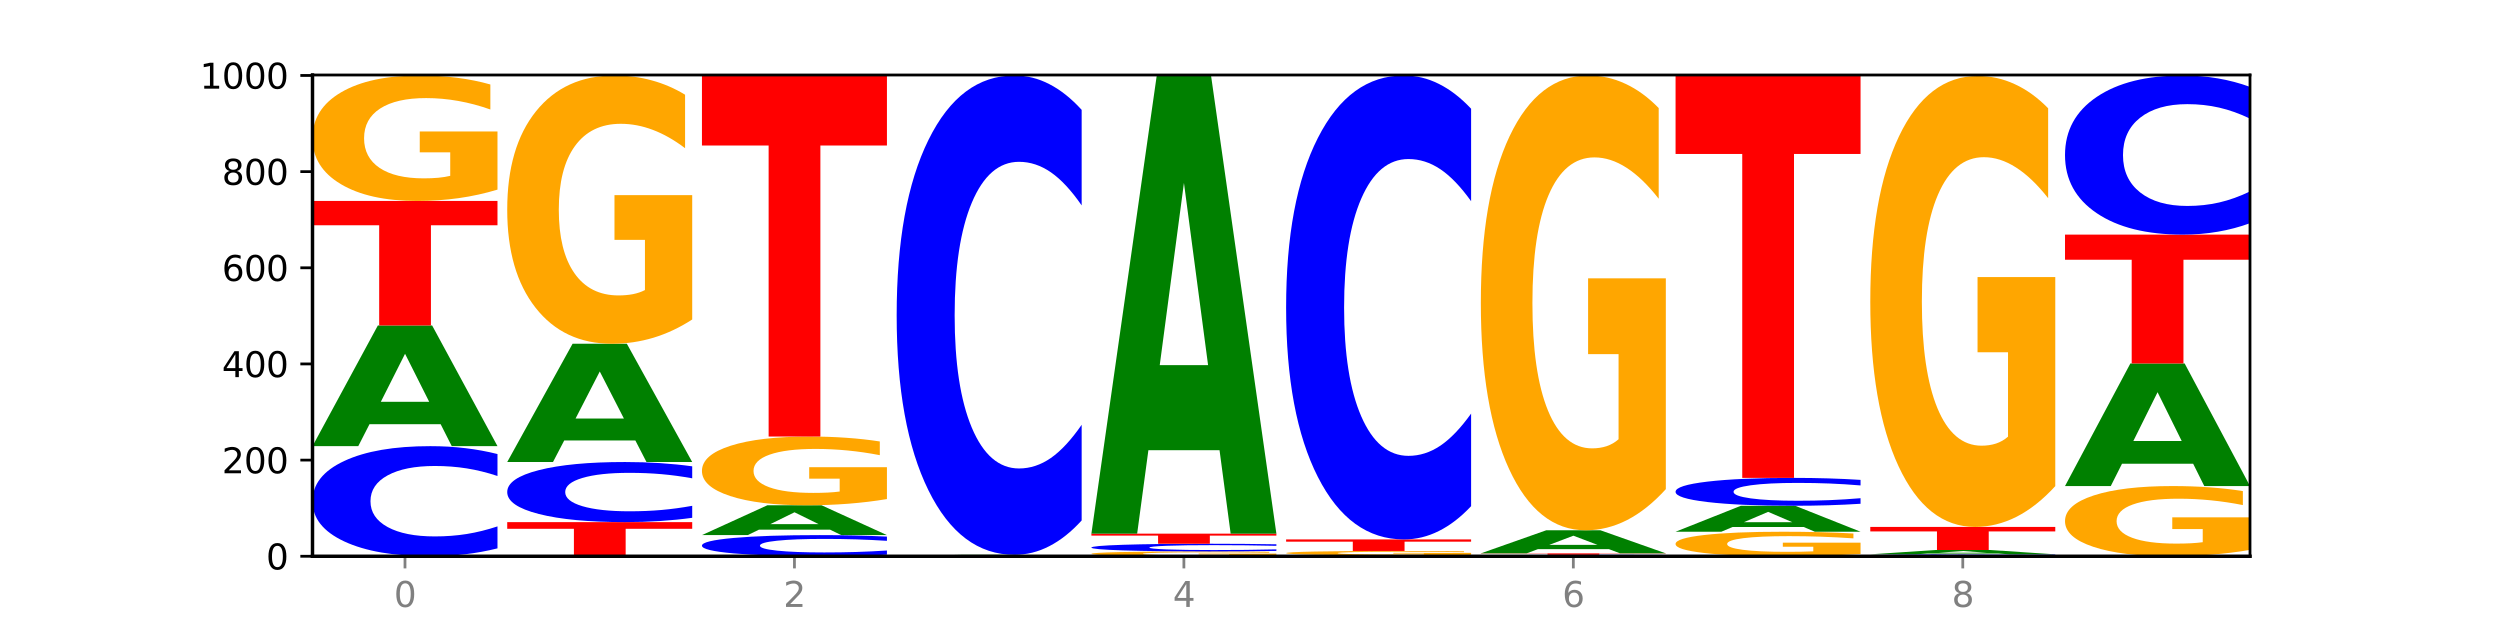 <?xml version="1.0" encoding="utf-8" standalone="no"?>
<!DOCTYPE svg PUBLIC "-//W3C//DTD SVG 1.1//EN"
  "http://www.w3.org/Graphics/SVG/1.1/DTD/svg11.dtd">
<svg xmlns:xlink="http://www.w3.org/1999/xlink" width="720pt" height="180pt" viewBox="0 0 720 180" xmlns="http://www.w3.org/2000/svg" version="1.1">
 <defs>
  <style type="text/css">*{stroke-linejoin: round; stroke-linecap: butt}</style>
 </defs>
 <g id="figure_1">
  <g id="patch_1">
   <path d="M 0 180 
L 720 180 
L 720 0 
L 0 0 
z
" style="fill: #ffffff"/>
  </g>
  <g id="axes_1">
   <g id="patch_2">
    <path d="M 90 160.2 
L 648 160.2 
L 648 21.6 
L 90 21.6 
z
" style="fill: #ffffff"/>
   </g>
   <g id="line2d_1">
    <path d="M 90 160.2 
L 648 160.2 
" clip-path="url(#pa8eff128d5)" style="fill: none; stroke: #000000; stroke-width: 0.5; stroke-linecap: square"/>
   </g>
   <g id="patch_3">
    <path d="M 143.276 157.927 
Q 138.82 159.054 134.001 159.624 
Q 129.182 160.2 123.934 160.2 
Q 108.282 160.2 99.141 155.93 
Q 90 151.659 90 144.356 
Q 90 137.027 99.141 132.763 
Q 108.282 128.492 123.934 128.492 
Q 129.182 128.492 134.001 129.069 
Q 138.82 129.639 143.276 130.765 
L 143.276 137.086 
Q 138.78 135.592 134.417 134.898 
Q 130.055 134.204 125.236 134.204 
Q 116.591 134.204 111.638 136.909 
Q 106.698 139.607 106.698 144.356 
Q 106.698 149.085 111.638 151.79 
Q 116.591 154.489 125.236 154.489 
Q 130.055 154.489 134.417 153.794 
Q 138.78 153.093 143.276 151.6 
L 143.276 157.927 
z
" clip-path="url(#pa8eff128d5)" style="fill: #0000ff"/>
   </g>
   <g id="patch_4">
    <path d="M 126.905 122.161 
L 106.415 122.161 
L 103.18 128.492 
L 90 128.492 
L 108.823 93.738 
L 124.454 93.738 
L 143.276 128.492 
L 130.107 128.492 
L 126.905 122.161 
z
M 109.683 115.711 
L 123.604 115.711 
L 116.655 101.887 
L 109.683 115.711 
z
" clip-path="url(#pa8eff128d5)" style="fill: #008000"/>
   </g>
   <g id="patch_5">
    <path d="M 90 57.877 
L 143.276 57.877 
L 143.276 64.871 
L 124.109 64.871 
L 124.109 93.738 
L 109.204 93.738 
L 109.204 64.871 
L 90 64.871 
L 90 57.877 
z
" clip-path="url(#pa8eff128d5)" style="fill: #ff0000"/>
   </g>
   <g id="patch_6">
    <path d="M 143.276 54.607 
Q 137.903 56.242 132.124 57.063 
Q 126.345 57.877 120.184 57.877 
Q 106.262 57.877 98.131 53.01 
Q 90 48.142 90 39.819 
Q 90 31.398 98.274 26.568 
Q 106.561 21.738 120.972 21.738 
Q 126.525 21.738 131.611 22.395 
Q 136.709 23.045 141.223 24.329 
L 141.223 31.533 
Q 136.566 29.883 131.957 29.069 
Q 127.348 28.248 122.716 28.248 
Q 114.143 28.248 109.498 31.249 
Q 104.853 34.242 104.853 39.819 
Q 104.853 45.343 109.331 48.359 
Q 113.808 51.367 122.047 51.367 
Q 124.292 51.367 126.214 51.196 
Q 128.136 51.017 129.665 50.643 
L 129.665 43.88 
L 120.889 43.88 
L 120.889 37.856 
L 143.276 37.856 
L 143.276 54.607 
z
" clip-path="url(#pa8eff128d5)" style="fill: #ffa600"/>
   </g>
   <g id="patch_7">
    <path d="M 146.08 150.369 
L 199.357 150.369 
L 199.357 152.287 
L 180.19 152.287 
L 180.19 160.2 
L 165.285 160.2 
L 165.285 152.287 
L 146.08 152.287 
L 146.08 150.369 
z
" clip-path="url(#pa8eff128d5)" style="fill: #ff0000"/>
   </g>
   <g id="patch_8">
    <path d="M 199.357 149.129 
Q 194.9 149.744 190.081 150.055 
Q 185.263 150.369 180.014 150.369 
Q 164.363 150.369 155.222 148.038 
Q 146.08 145.707 146.08 141.721 
Q 146.08 137.72 155.222 135.393 
Q 164.363 133.062 180.014 133.062 
Q 185.263 133.062 190.081 133.376 
Q 194.9 133.687 199.357 134.302 
L 199.357 137.752 
Q 194.86 136.937 190.498 136.558 
Q 186.135 136.179 181.316 136.179 
Q 172.672 136.179 167.718 137.656 
Q 162.779 139.129 162.779 141.721 
Q 162.779 144.302 167.718 145.779 
Q 172.672 147.252 181.316 147.252 
Q 186.135 147.252 190.498 146.873 
Q 194.86 146.49 199.357 145.675 
L 199.357 149.129 
z
" clip-path="url(#pa8eff128d5)" style="fill: #0000ff"/>
   </g>
   <g id="patch_9">
    <path d="M 182.985 126.857 
L 162.496 126.857 
L 159.261 133.062 
L 146.08 133.062 
L 164.903 99 
L 180.534 99 
L 199.357 133.062 
L 186.187 133.062 
L 182.985 126.857 
z
M 165.764 120.535 
L 179.684 120.535 
L 172.735 106.986 
L 165.764 120.535 
z
" clip-path="url(#pa8eff128d5)" style="fill: #008000"/>
   </g>
   <g id="patch_10">
    <path d="M 199.357 92.01 
Q 193.984 95.505 188.205 97.26 
Q 182.426 99 176.265 99 
Q 162.343 99 154.212 88.594 
Q 146.08 78.188 146.08 60.393 
Q 146.08 42.39 154.355 32.064 
Q 162.641 21.738 177.053 21.738 
Q 182.605 21.738 187.691 23.143 
Q 192.79 24.531 197.303 27.277 
L 197.303 42.678 
Q 192.646 39.151 188.038 37.411 
Q 183.429 35.655 178.796 35.655 
Q 170.223 35.655 165.578 42.071 
Q 160.934 48.471 160.934 60.393 
Q 160.934 72.203 165.411 78.651 
Q 169.889 85.083 178.127 85.083 
Q 180.372 85.083 182.294 84.716 
Q 184.217 84.333 185.745 83.535 
L 185.745 69.075 
L 176.969 69.075 
L 176.969 56.196 
L 199.357 56.196 
L 199.357 92.01 
z
" clip-path="url(#pa8eff128d5)" style="fill: #ffa600"/>
   </g>
   <g id="patch_11">
    <path d="M 255.437 159.763 
Q 250.981 159.98 246.162 160.089 
Q 241.343 160.2 236.094 160.2 
Q 220.443 160.2 211.302 159.379 
Q 202.161 158.559 202.161 157.156 
Q 202.161 155.747 211.302 154.928 
Q 220.443 154.108 236.094 154.108 
Q 241.343 154.108 246.162 154.218 
Q 250.981 154.328 255.437 154.544 
L 255.437 155.759 
Q 250.94 155.472 246.578 155.338 
Q 242.215 155.205 237.397 155.205 
Q 228.752 155.205 223.799 155.725 
Q 218.859 156.243 218.859 157.156 
Q 218.859 158.064 223.799 158.584 
Q 228.752 159.103 237.397 159.103 
Q 242.215 159.103 246.578 158.969 
Q 250.94 158.835 255.437 158.548 
L 255.437 159.763 
z
" clip-path="url(#pa8eff128d5)" style="fill: #0000ff"/>
   </g>
   <g id="patch_12">
    <path d="M 239.065 152.544 
L 218.576 152.544 
L 215.341 154.108 
L 202.161 154.108 
L 220.983 145.523 
L 236.615 145.523 
L 255.437 154.108 
L 242.268 154.108 
L 239.065 152.544 
z
M 221.844 150.951 
L 235.765 150.951 
L 228.815 147.536 
L 221.844 150.951 
z
" clip-path="url(#pa8eff128d5)" style="fill: #008000"/>
   </g>
   <g id="patch_13">
    <path d="M 255.437 143.732 
Q 250.064 144.627 244.285 145.077 
Q 238.506 145.523 232.345 145.523 
Q 218.423 145.523 210.292 142.856 
Q 202.161 140.19 202.161 135.629 
Q 202.161 131.016 210.435 128.369 
Q 218.722 125.723 233.133 125.723 
Q 238.685 125.723 243.772 126.083 
Q 248.87 126.439 253.384 127.142 
L 253.384 131.089 
Q 248.727 130.185 244.118 129.74 
Q 239.509 129.29 234.876 129.29 
Q 226.304 129.29 221.659 130.934 
Q 217.014 132.574 217.014 135.629 
Q 217.014 138.656 221.492 140.308 
Q 225.969 141.957 234.208 141.957 
Q 236.453 141.957 238.375 141.862 
Q 240.297 141.764 241.826 141.56 
L 241.826 137.854 
L 233.05 137.854 
L 233.05 134.554 
L 255.437 134.554 
L 255.437 143.732 
z
" clip-path="url(#pa8eff128d5)" style="fill: #ffa600"/>
   </g>
   <g id="patch_14">
    <path d="M 202.161 21.6 
L 255.437 21.6 
L 255.437 41.907 
L 236.27 41.907 
L 236.27 125.723 
L 221.365 125.723 
L 221.365 41.907 
L 202.161 41.907 
L 202.161 21.6 
z
" clip-path="url(#pa8eff128d5)" style="fill: #ff0000"/>
   </g>
   <g id="patch_15">
    <path d="M 295.146 160.124 
L 274.657 160.124 
L 271.421 160.2 
L 258.241 160.2 
L 277.064 159.785 
L 292.695 159.785 
L 311.518 160.2 
L 298.348 160.2 
L 295.146 160.124 
z
M 277.924 160.047 
L 291.845 160.047 
L 284.896 159.882 
L 277.924 160.047 
z
" clip-path="url(#pa8eff128d5)" style="fill: #008000"/>
   </g>
   <g id="patch_16">
    <path d="M 311.518 149.89 
Q 307.061 154.794 302.242 157.275 
Q 297.423 159.785 292.175 159.785 
Q 276.524 159.785 267.382 141.192 
Q 258.241 122.6 258.241 90.804 
Q 258.241 58.895 267.382 40.331 
Q 276.524 21.738 292.175 21.738 
Q 297.423 21.738 302.242 24.248 
Q 307.061 26.729 311.518 31.634 
L 311.518 59.152 
Q 307.021 52.65 302.658 49.627 
Q 298.296 46.604 293.477 46.604 
Q 284.832 46.604 279.879 58.382 
Q 274.94 70.13 274.94 90.804 
Q 274.94 111.393 279.879 123.17 
Q 284.832 134.919 293.477 134.919 
Q 298.296 134.919 302.658 131.896 
Q 307.021 128.845 311.518 122.343 
L 311.518 149.89 
z
" clip-path="url(#pa8eff128d5)" style="fill: #0000ff"/>
   </g>
   <g id="patch_17">
    <path d="M 367.598 160.075 
Q 362.225 160.137 356.446 160.169 
Q 350.667 160.2 344.506 160.2 
Q 330.584 160.2 322.453 160.014 
Q 314.322 159.827 314.322 159.508 
Q 314.322 159.185 322.596 159 
Q 330.882 158.815 345.294 158.815 
Q 350.846 158.815 355.933 158.841 
Q 361.031 158.865 365.544 158.915 
L 365.544 159.191 
Q 360.888 159.127 356.279 159.096 
Q 351.67 159.065 347.037 159.065 
Q 338.464 159.065 333.82 159.18 
Q 329.175 159.294 329.175 159.508 
Q 329.175 159.72 333.653 159.835 
Q 338.13 159.951 346.369 159.951 
Q 348.613 159.951 350.536 159.944 
Q 352.458 159.937 353.986 159.923 
L 353.986 159.664 
L 345.21 159.664 
L 345.21 159.433 
L 367.598 159.433 
L 367.598 160.075 
z
" clip-path="url(#pa8eff128d5)" style="fill: #ffa600"/>
   </g>
   <g id="patch_18">
    <path d="M 367.598 158.657 
Q 363.142 158.735 358.323 158.775 
Q 353.504 158.815 348.255 158.815 
Q 332.604 158.815 323.463 158.517 
Q 314.322 158.219 314.322 157.708 
Q 314.322 157.196 323.463 156.898 
Q 332.604 156.6 348.255 156.6 
Q 353.504 156.6 358.323 156.64 
Q 363.142 156.68 367.598 156.759 
L 367.598 157.2 
Q 363.101 157.096 358.739 157.048 
Q 354.376 156.999 349.557 156.999 
Q 340.913 156.999 335.96 157.188 
Q 331.02 157.377 331.02 157.708 
Q 331.02 158.039 335.96 158.228 
Q 340.913 158.416 349.557 158.416 
Q 354.376 158.416 358.739 158.368 
Q 363.101 158.319 367.598 158.215 
L 367.598 158.657 
z
" clip-path="url(#pa8eff128d5)" style="fill: #0000ff"/>
   </g>
   <g id="patch_19">
    <path d="M 314.322 153.692 
L 367.598 153.692 
L 367.598 154.259 
L 348.431 154.259 
L 348.431 156.6 
L 333.526 156.6 
L 333.526 154.259 
L 314.322 154.259 
L 314.322 153.692 
z
" clip-path="url(#pa8eff128d5)" style="fill: #ff0000"/>
   </g>
   <g id="patch_20">
    <path d="M 351.226 129.654 
L 330.737 129.654 
L 327.502 153.692 
L 314.322 153.692 
L 333.144 21.738 
L 348.775 21.738 
L 367.598 153.692 
L 354.429 153.692 
L 351.226 129.654 
z
M 334.005 105.164 
L 347.926 105.164 
L 340.976 52.677 
L 334.005 105.164 
z
" clip-path="url(#pa8eff128d5)" style="fill: #008000"/>
   </g>
   <g id="patch_21">
    <path d="M 407.307 160.15 
L 386.817 160.15 
L 383.582 160.2 
L 370.402 160.2 
L 389.225 159.923 
L 404.856 159.923 
L 423.678 160.2 
L 410.509 160.2 
L 407.307 160.15 
z
M 390.085 160.098 
L 404.006 160.098 
L 397.057 159.988 
L 390.085 160.098 
z
" clip-path="url(#pa8eff128d5)" style="fill: #008000"/>
   </g>
   <g id="patch_22">
    <path d="M 423.678 159.81 
Q 418.305 159.867 412.526 159.895 
Q 406.747 159.923 400.586 159.923 
Q 386.664 159.923 378.533 159.755 
Q 370.402 159.587 370.402 159.3 
Q 370.402 159.01 378.676 158.843 
Q 386.963 158.677 401.374 158.677 
Q 406.927 158.677 412.013 158.7 
Q 417.111 158.722 421.625 158.766 
L 421.625 159.015 
Q 416.968 158.958 412.359 158.93 
Q 407.75 158.901 403.118 158.901 
Q 394.545 158.901 389.9 159.005 
Q 385.255 159.108 385.255 159.3 
Q 385.255 159.491 389.733 159.595 
Q 394.21 159.699 402.449 159.699 
Q 404.694 159.699 406.616 159.693 
Q 408.538 159.687 410.067 159.674 
L 410.067 159.44 
L 401.291 159.44 
L 401.291 159.233 
L 423.678 159.233 
L 423.678 159.81 
z
" clip-path="url(#pa8eff128d5)" style="fill: #ffa600"/>
   </g>
   <g id="patch_23">
    <path d="M 370.402 155.354 
L 423.678 155.354 
L 423.678 156.002 
L 404.511 156.002 
L 404.511 158.677 
L 389.606 158.677 
L 389.606 156.002 
L 370.402 156.002 
L 370.402 155.354 
z
" clip-path="url(#pa8eff128d5)" style="fill: #ff0000"/>
   </g>
   <g id="patch_24">
    <path d="M 423.678 145.776 
Q 419.222 150.524 414.403 152.925 
Q 409.584 155.354 404.336 155.354 
Q 388.684 155.354 379.543 137.358 
Q 370.402 119.362 370.402 88.588 
Q 370.402 57.702 379.543 39.734 
Q 388.684 21.738 404.336 21.738 
Q 409.584 21.738 414.403 24.167 
Q 419.222 26.569 423.678 31.316 
L 423.678 57.951 
Q 419.182 51.658 414.819 48.732 
Q 410.457 45.806 405.638 45.806 
Q 396.993 45.806 392.04 57.205 
Q 387.1 68.577 387.1 88.588 
Q 387.1 108.515 392.04 119.914 
Q 396.993 131.286 405.638 131.286 
Q 410.457 131.286 414.819 128.36 
Q 419.182 125.407 423.678 119.114 
L 423.678 145.776 
z
" clip-path="url(#pa8eff128d5)" style="fill: #0000ff"/>
   </g>
   <g id="patch_25">
    <path d="M 479.759 160.17 
Q 475.302 160.185 470.483 160.192 
Q 465.665 160.2 460.416 160.2 
Q 444.765 160.2 435.624 160.144 
Q 426.482 160.088 426.482 159.992 
Q 426.482 159.896 435.624 159.841 
Q 444.765 159.785 460.416 159.785 
Q 465.665 159.785 470.483 159.792 
Q 475.302 159.8 479.759 159.814 
L 479.759 159.897 
Q 475.262 159.878 470.9 159.869 
Q 466.537 159.859 461.718 159.859 
Q 453.074 159.859 448.12 159.895 
Q 443.181 159.93 443.181 159.992 
Q 443.181 160.054 448.12 160.09 
Q 453.074 160.125 461.718 160.125 
Q 466.537 160.125 470.9 160.116 
Q 475.262 160.107 479.759 160.087 
L 479.759 160.17 
z
" clip-path="url(#pa8eff128d5)" style="fill: #0000ff"/>
   </g>
   <g id="patch_26">
    <path d="M 426.482 159.369 
L 479.759 159.369 
L 479.759 159.45 
L 460.592 159.45 
L 460.592 159.785 
L 445.687 159.785 
L 445.687 159.45 
L 426.482 159.45 
L 426.482 159.369 
z
" clip-path="url(#pa8eff128d5)" style="fill: #ff0000"/>
   </g>
   <g id="patch_27">
    <path d="M 463.387 158.159 
L 442.898 158.159 
L 439.663 159.369 
L 426.482 159.369 
L 445.305 152.723 
L 460.936 152.723 
L 479.759 159.369 
L 466.589 159.369 
L 463.387 158.159 
z
M 446.166 156.925 
L 460.087 156.925 
L 453.137 154.281 
L 446.166 156.925 
z
" clip-path="url(#pa8eff128d5)" style="fill: #008000"/>
   </g>
   <g id="patch_28">
    <path d="M 479.759 140.872 
Q 474.386 146.798 468.607 149.774 
Q 462.828 152.723 456.667 152.723 
Q 442.745 152.723 434.614 135.082 
Q 426.482 117.44 426.482 87.271 
Q 426.482 56.751 434.757 39.245 
Q 443.043 21.738 457.455 21.738 
Q 463.007 21.738 468.093 24.12 
Q 473.192 26.473 477.705 31.127 
L 477.705 57.238 
Q 473.049 51.258 468.44 48.309 
Q 463.831 45.332 459.198 45.332 
Q 450.625 45.332 445.98 56.21 
Q 441.336 67.06 441.336 87.271 
Q 441.336 107.294 445.813 118.225 
Q 450.291 129.129 458.529 129.129 
Q 460.774 129.129 462.697 128.507 
Q 464.619 127.857 466.147 126.505 
L 466.147 101.991 
L 457.371 101.991 
L 457.371 80.155 
L 479.759 80.155 
L 479.759 140.872 
z
" clip-path="url(#pa8eff128d5)" style="fill: #ffa600"/>
   </g>
   <g id="patch_29">
    <path d="M 535.839 159.561 
Q 530.466 159.881 524.687 160.041 
Q 518.908 160.2 512.747 160.2 
Q 498.825 160.2 490.694 159.249 
Q 482.563 158.298 482.563 156.671 
Q 482.563 155.026 490.837 154.082 
Q 499.124 153.138 513.535 153.138 
Q 519.087 153.138 524.174 153.267 
Q 529.272 153.394 533.786 153.645 
L 533.786 155.052 
Q 529.129 154.73 524.52 154.571 
Q 519.911 154.41 515.278 154.41 
Q 506.706 154.41 502.061 154.997 
Q 497.416 155.582 497.416 156.671 
Q 497.416 157.751 501.894 158.34 
Q 506.371 158.928 514.61 158.928 
Q 516.855 158.928 518.777 158.894 
Q 520.699 158.859 522.228 158.787 
L 522.228 157.465 
L 513.452 157.465 
L 513.452 156.288 
L 535.839 156.288 
L 535.839 159.561 
z
" clip-path="url(#pa8eff128d5)" style="fill: #ffa600"/>
   </g>
   <g id="patch_30">
    <path d="M 519.467 151.776 
L 498.978 151.776 
L 495.743 153.138 
L 482.563 153.138 
L 501.385 145.662 
L 517.017 145.662 
L 535.839 153.138 
L 522.67 153.138 
L 519.467 151.776 
z
M 502.246 150.389 
L 516.167 150.389 
L 509.217 147.415 
L 502.246 150.389 
z
" clip-path="url(#pa8eff128d5)" style="fill: #008000"/>
   </g>
   <g id="patch_31">
    <path d="M 535.839 145.086 
Q 531.383 145.371 526.564 145.516 
Q 521.745 145.662 516.496 145.662 
Q 500.845 145.662 491.704 144.58 
Q 482.563 143.498 482.563 141.649 
Q 482.563 139.792 491.704 138.712 
Q 500.845 137.631 516.496 137.631 
Q 521.745 137.631 526.564 137.777 
Q 531.383 137.921 535.839 138.206 
L 535.839 139.807 
Q 531.342 139.429 526.98 139.253 
Q 522.617 139.077 517.799 139.077 
Q 509.154 139.077 504.201 139.762 
Q 499.261 140.446 499.261 141.649 
Q 499.261 142.846 504.201 143.532 
Q 509.154 144.215 517.799 144.215 
Q 522.617 144.215 526.98 144.039 
Q 531.342 143.862 535.839 143.483 
L 535.839 145.086 
z
" clip-path="url(#pa8eff128d5)" style="fill: #0000ff"/>
   </g>
   <g id="patch_32">
    <path d="M 482.563 21.738 
L 535.839 21.738 
L 535.839 44.341 
L 516.672 44.341 
L 516.672 137.631 
L 501.767 137.631 
L 501.767 44.341 
L 482.563 44.341 
L 482.563 21.738 
z
" clip-path="url(#pa8eff128d5)" style="fill: #ff0000"/>
   </g>
   <g id="patch_33">
    <path d="M 591.92 160.16 
Q 587.463 160.18 582.644 160.19 
Q 577.825 160.2 572.577 160.2 
Q 556.926 160.2 547.784 160.125 
Q 538.643 160.051 538.643 159.923 
Q 538.643 159.795 547.784 159.721 
Q 556.926 159.646 572.577 159.646 
Q 577.825 159.646 582.644 159.656 
Q 587.463 159.666 591.92 159.686 
L 591.92 159.796 
Q 587.423 159.77 583.06 159.758 
Q 578.698 159.746 573.879 159.746 
Q 565.234 159.746 560.281 159.793 
Q 555.342 159.84 555.342 159.923 
Q 555.342 160.006 560.281 160.053 
Q 565.234 160.1 573.879 160.1 
Q 578.698 160.1 583.06 160.088 
Q 587.423 160.076 591.92 160.05 
L 591.92 160.16 
z
" clip-path="url(#pa8eff128d5)" style="fill: #0000ff"/>
   </g>
   <g id="patch_34">
    <path d="M 575.548 159.419 
L 555.059 159.419 
L 551.823 159.646 
L 538.643 159.646 
L 557.466 158.4 
L 573.097 158.4 
L 591.92 159.646 
L 578.75 159.646 
L 575.548 159.419 
z
M 558.326 159.188 
L 572.247 159.188 
L 565.298 158.692 
L 558.326 159.188 
z
" clip-path="url(#pa8eff128d5)" style="fill: #008000"/>
   </g>
   <g id="patch_35">
    <path d="M 538.643 151.754 
L 591.92 151.754 
L 591.92 153.05 
L 572.752 153.05 
L 572.752 158.4 
L 557.847 158.4 
L 557.847 153.05 
L 538.643 153.05 
L 538.643 151.754 
z
" clip-path="url(#pa8eff128d5)" style="fill: #ff0000"/>
   </g>
   <g id="patch_36">
    <path d="M 591.92 140.003 
Q 586.547 145.878 580.768 148.83 
Q 574.989 151.754 568.828 151.754 
Q 554.906 151.754 546.774 134.262 
Q 538.643 116.769 538.643 86.856 
Q 538.643 56.593 546.918 39.235 
Q 555.204 21.877 569.616 21.877 
Q 575.168 21.877 580.254 24.238 
Q 585.353 26.572 589.866 31.186 
L 589.866 57.076 
Q 585.209 51.147 580.6 48.223 
Q 575.992 45.271 571.359 45.271 
Q 562.786 45.271 558.141 56.056 
Q 553.497 66.815 553.497 86.856 
Q 553.497 106.709 557.974 117.547 
Q 562.452 128.359 570.69 128.359 
Q 572.935 128.359 574.857 127.742 
Q 576.78 127.098 578.308 125.757 
L 578.308 101.45 
L 569.532 101.45 
L 569.532 79.8 
L 591.92 79.8 
L 591.92 140.003 
z
" clip-path="url(#pa8eff128d5)" style="fill: #ffa600"/>
   </g>
   <g id="patch_37">
    <path d="M 648 158.371 
Q 642.627 159.285 636.848 159.745 
Q 631.069 160.2 624.908 160.2 
Q 610.986 160.2 602.855 157.477 
Q 594.724 154.755 594.724 150.099 
Q 594.724 145.388 602.998 142.686 
Q 611.284 139.985 625.696 139.985 
Q 631.248 139.985 636.335 140.352 
Q 641.433 140.715 645.946 141.434 
L 645.946 145.463 
Q 641.29 144.54 636.681 144.085 
Q 632.072 143.626 627.439 143.626 
Q 618.866 143.626 614.222 145.305 
Q 609.577 146.979 609.577 150.099 
Q 609.577 153.189 614.055 154.876 
Q 618.532 156.559 626.771 156.559 
Q 629.015 156.559 630.938 156.463 
Q 632.86 156.362 634.388 156.154 
L 634.388 152.37 
L 625.612 152.37 
L 625.612 149 
L 648 149 
L 648 158.371 
z
" clip-path="url(#pa8eff128d5)" style="fill: #ffa600"/>
   </g>
   <g id="patch_38">
    <path d="M 631.628 133.553 
L 611.139 133.553 
L 607.904 139.985 
L 594.724 139.985 
L 613.546 104.677 
L 629.177 104.677 
L 648 139.985 
L 634.831 139.985 
L 631.628 133.553 
z
M 614.407 127 
L 628.328 127 
L 621.378 112.955 
L 614.407 127 
z
" clip-path="url(#pa8eff128d5)" style="fill: #008000"/>
   </g>
   <g id="patch_39">
    <path d="M 594.724 67.569 
L 648 67.569 
L 648 74.806 
L 628.833 74.806 
L 628.833 104.677 
L 613.928 104.677 
L 613.928 74.806 
L 594.724 74.806 
L 594.724 67.569 
z
" clip-path="url(#pa8eff128d5)" style="fill: #ff0000"/>
   </g>
   <g id="patch_40">
    <path d="M 648 64.284 
Q 643.544 65.912 638.725 66.736 
Q 633.906 67.569 628.657 67.569 
Q 613.006 67.569 603.865 61.397 
Q 594.724 55.224 594.724 44.668 
Q 594.724 34.074 603.865 27.911 
Q 613.006 21.738 628.657 21.738 
Q 633.906 21.738 638.725 22.572 
Q 643.544 23.395 648 25.024 
L 648 34.159 
Q 643.503 32.001 639.141 30.997 
Q 634.778 29.994 629.959 29.994 
Q 621.315 29.994 616.362 33.904 
Q 611.422 37.804 611.422 44.668 
Q 611.422 51.503 616.362 55.413 
Q 621.315 59.314 629.959 59.314 
Q 634.778 59.314 639.141 58.31 
Q 643.503 57.297 648 55.139 
L 648 64.284 
z
" clip-path="url(#pa8eff128d5)" style="fill: #0000ff"/>
   </g>
   <g id="matplotlib.axis_1">
    <g id="xtick_1">
     <g id="line2d_2">
      <defs>
       <path id="m5e3b1fcf00" d="M 0 0 
L 0 3.5 
" style="stroke: #808080; stroke-width: 0.8"/>
      </defs>
      <g>
       <use xlink:href="#m5e3b1fcf00" x="116.638" y="160.2" style="fill: #808080; stroke: #808080; stroke-width: 0.8"/>
      </g>
     </g>
     <g id="text_1">
      <!-- 0 -->
      <g style="fill: #808080" transform="translate(113.457 174.798) scale(0.1 -0.1)">
       <defs>
        <path id="DejaVuSans-30" d="M 2034 4250 
Q 1547 4250 1301 3770 
Q 1056 3291 1056 2328 
Q 1056 1369 1301 889 
Q 1547 409 2034 409 
Q 2525 409 2770 889 
Q 3016 1369 3016 2328 
Q 3016 3291 2770 3770 
Q 2525 4250 2034 4250 
z
M 2034 4750 
Q 2819 4750 3233 4129 
Q 3647 3509 3647 2328 
Q 3647 1150 3233 529 
Q 2819 -91 2034 -91 
Q 1250 -91 836 529 
Q 422 1150 422 2328 
Q 422 3509 836 4129 
Q 1250 4750 2034 4750 
z
" transform="scale(0.016)"/>
       </defs>
       <use xlink:href="#DejaVuSans-30"/>
      </g>
     </g>
    </g>
    <g id="xtick_2">
     <g id="line2d_3">
      <g>
       <use xlink:href="#m5e3b1fcf00" x="228.799" y="160.2" style="fill: #808080; stroke: #808080; stroke-width: 0.8"/>
      </g>
     </g>
     <g id="text_2">
      <!-- 2 -->
      <g style="fill: #808080" transform="translate(225.618 174.798) scale(0.1 -0.1)">
       <defs>
        <path id="DejaVuSans-32" d="M 1228 531 
L 3431 531 
L 3431 0 
L 469 0 
L 469 531 
Q 828 903 1448 1529 
Q 2069 2156 2228 2338 
Q 2531 2678 2651 2914 
Q 2772 3150 2772 3378 
Q 2772 3750 2511 3984 
Q 2250 4219 1831 4219 
Q 1534 4219 1204 4116 
Q 875 4013 500 3803 
L 500 4441 
Q 881 4594 1212 4672 
Q 1544 4750 1819 4750 
Q 2544 4750 2975 4387 
Q 3406 4025 3406 3419 
Q 3406 3131 3298 2873 
Q 3191 2616 2906 2266 
Q 2828 2175 2409 1742 
Q 1991 1309 1228 531 
z
" transform="scale(0.016)"/>
       </defs>
       <use xlink:href="#DejaVuSans-32"/>
      </g>
     </g>
    </g>
    <g id="xtick_3">
     <g id="line2d_4">
      <g>
       <use xlink:href="#m5e3b1fcf00" x="340.96" y="160.2" style="fill: #808080; stroke: #808080; stroke-width: 0.8"/>
      </g>
     </g>
     <g id="text_3">
      <!-- 4 -->
      <g style="fill: #808080" transform="translate(337.779 174.798) scale(0.1 -0.1)">
       <defs>
        <path id="DejaVuSans-34" d="M 2419 4116 
L 825 1625 
L 2419 1625 
L 2419 4116 
z
M 2253 4666 
L 3047 4666 
L 3047 1625 
L 3713 1625 
L 3713 1100 
L 3047 1100 
L 3047 0 
L 2419 0 
L 2419 1100 
L 313 1100 
L 313 1709 
L 2253 4666 
z
" transform="scale(0.016)"/>
       </defs>
       <use xlink:href="#DejaVuSans-34"/>
      </g>
     </g>
    </g>
    <g id="xtick_4">
     <g id="line2d_5">
      <g>
       <use xlink:href="#m5e3b1fcf00" x="453.121" y="160.2" style="fill: #808080; stroke: #808080; stroke-width: 0.8"/>
      </g>
     </g>
     <g id="text_4">
      <!-- 6 -->
      <g style="fill: #808080" transform="translate(449.939 174.798) scale(0.1 -0.1)">
       <defs>
        <path id="DejaVuSans-36" d="M 2113 2584 
Q 1688 2584 1439 2293 
Q 1191 2003 1191 1497 
Q 1191 994 1439 701 
Q 1688 409 2113 409 
Q 2538 409 2786 701 
Q 3034 994 3034 1497 
Q 3034 2003 2786 2293 
Q 2538 2584 2113 2584 
z
M 3366 4563 
L 3366 3988 
Q 3128 4100 2886 4159 
Q 2644 4219 2406 4219 
Q 1781 4219 1451 3797 
Q 1122 3375 1075 2522 
Q 1259 2794 1537 2939 
Q 1816 3084 2150 3084 
Q 2853 3084 3261 2657 
Q 3669 2231 3669 1497 
Q 3669 778 3244 343 
Q 2819 -91 2113 -91 
Q 1303 -91 875 529 
Q 447 1150 447 2328 
Q 447 3434 972 4092 
Q 1497 4750 2381 4750 
Q 2619 4750 2861 4703 
Q 3103 4656 3366 4563 
z
" transform="scale(0.016)"/>
       </defs>
       <use xlink:href="#DejaVuSans-36"/>
      </g>
     </g>
    </g>
    <g id="xtick_5">
     <g id="line2d_6">
      <g>
       <use xlink:href="#m5e3b1fcf00" x="565.281" y="160.2" style="fill: #808080; stroke: #808080; stroke-width: 0.8"/>
      </g>
     </g>
     <g id="text_5">
      <!-- 8 -->
      <g style="fill: #808080" transform="translate(562.1 174.798) scale(0.1 -0.1)">
       <defs>
        <path id="DejaVuSans-38" d="M 2034 2216 
Q 1584 2216 1326 1975 
Q 1069 1734 1069 1313 
Q 1069 891 1326 650 
Q 1584 409 2034 409 
Q 2484 409 2743 651 
Q 3003 894 3003 1313 
Q 3003 1734 2745 1975 
Q 2488 2216 2034 2216 
z
M 1403 2484 
Q 997 2584 770 2862 
Q 544 3141 544 3541 
Q 544 4100 942 4425 
Q 1341 4750 2034 4750 
Q 2731 4750 3128 4425 
Q 3525 4100 3525 3541 
Q 3525 3141 3298 2862 
Q 3072 2584 2669 2484 
Q 3125 2378 3379 2068 
Q 3634 1759 3634 1313 
Q 3634 634 3220 271 
Q 2806 -91 2034 -91 
Q 1263 -91 848 271 
Q 434 634 434 1313 
Q 434 1759 690 2068 
Q 947 2378 1403 2484 
z
M 1172 3481 
Q 1172 3119 1398 2916 
Q 1625 2713 2034 2713 
Q 2441 2713 2670 2916 
Q 2900 3119 2900 3481 
Q 2900 3844 2670 4047 
Q 2441 4250 2034 4250 
Q 1625 4250 1398 4047 
Q 1172 3844 1172 3481 
z
" transform="scale(0.016)"/>
       </defs>
       <use xlink:href="#DejaVuSans-38"/>
      </g>
     </g>
    </g>
   </g>
   <g id="matplotlib.axis_2">
    <g id="ytick_1">
     <g id="line2d_7">
      <defs>
       <path id="m413b5a8913" d="M 0 0 
L -3.5 0 
" style="stroke: #000000; stroke-width: 0.8"/>
      </defs>
      <g>
       <use xlink:href="#m413b5a8913" x="90" y="160.2" style="stroke: #000000; stroke-width: 0.8"/>
      </g>
     </g>
     <g id="text_6">
      <!-- 0 -->
      <g transform="translate(76.638 163.999) scale(0.1 -0.1)">
       <use xlink:href="#DejaVuSans-30"/>
      </g>
     </g>
    </g>
    <g id="ytick_2">
     <g id="line2d_8">
      <g>
       <use xlink:href="#m413b5a8913" x="90" y="132.508" style="stroke: #000000; stroke-width: 0.8"/>
      </g>
     </g>
     <g id="text_7">
      <!-- 200 -->
      <g transform="translate(63.913 136.307) scale(0.1 -0.1)">
       <use xlink:href="#DejaVuSans-32"/>
       <use xlink:href="#DejaVuSans-30" x="63.623"/>
       <use xlink:href="#DejaVuSans-30" x="127.246"/>
      </g>
     </g>
    </g>
    <g id="ytick_3">
     <g id="line2d_9">
      <g>
       <use xlink:href="#m413b5a8913" x="90" y="104.815" style="stroke: #000000; stroke-width: 0.8"/>
      </g>
     </g>
     <g id="text_8">
      <!-- 400 -->
      <g transform="translate(63.913 108.615) scale(0.1 -0.1)">
       <use xlink:href="#DejaVuSans-34"/>
       <use xlink:href="#DejaVuSans-30" x="63.623"/>
       <use xlink:href="#DejaVuSans-30" x="127.246"/>
      </g>
     </g>
    </g>
    <g id="ytick_4">
     <g id="line2d_10">
      <g>
       <use xlink:href="#m413b5a8913" x="90" y="77.123" style="stroke: #000000; stroke-width: 0.8"/>
      </g>
     </g>
     <g id="text_9">
      <!-- 600 -->
      <g transform="translate(63.913 80.922) scale(0.1 -0.1)">
       <use xlink:href="#DejaVuSans-36"/>
       <use xlink:href="#DejaVuSans-30" x="63.623"/>
       <use xlink:href="#DejaVuSans-30" x="127.246"/>
      </g>
     </g>
    </g>
    <g id="ytick_5">
     <g id="line2d_11">
      <g>
       <use xlink:href="#m413b5a8913" x="90" y="49.431" style="stroke: #000000; stroke-width: 0.8"/>
      </g>
     </g>
     <g id="text_10">
      <!-- 800 -->
      <g transform="translate(63.913 53.23) scale(0.1 -0.1)">
       <use xlink:href="#DejaVuSans-38"/>
       <use xlink:href="#DejaVuSans-30" x="63.623"/>
       <use xlink:href="#DejaVuSans-30" x="127.246"/>
      </g>
     </g>
    </g>
    <g id="ytick_6">
     <g id="line2d_12">
      <g>
       <use xlink:href="#m413b5a8913" x="90" y="21.738" style="stroke: #000000; stroke-width: 0.8"/>
      </g>
     </g>
     <g id="text_11">
      <!-- 1000 -->
      <g transform="translate(57.55 25.538) scale(0.1 -0.1)">
       <defs>
        <path id="DejaVuSans-31" d="M 794 531 
L 1825 531 
L 1825 4091 
L 703 3866 
L 703 4441 
L 1819 4666 
L 2450 4666 
L 2450 531 
L 3481 531 
L 3481 0 
L 794 0 
L 794 531 
z
" transform="scale(0.016)"/>
       </defs>
       <use xlink:href="#DejaVuSans-31"/>
       <use xlink:href="#DejaVuSans-30" x="63.623"/>
       <use xlink:href="#DejaVuSans-30" x="127.246"/>
       <use xlink:href="#DejaVuSans-30" x="190.869"/>
      </g>
     </g>
    </g>
   </g>
   <g id="patch_41">
    <path d="M 90 160.2 
L 90 21.6 
" style="fill: none; stroke: #000000; stroke-linejoin: miter; stroke-linecap: square"/>
   </g>
   <g id="patch_42">
    <path d="M 648 160.2 
L 648 21.6 
" style="fill: none; stroke: #000000; stroke-width: 0.8; stroke-linejoin: miter; stroke-linecap: square"/>
   </g>
   <g id="patch_43">
    <path d="M 90 160.2 
L 648 160.2 
" style="fill: none; stroke: #000000; stroke-linejoin: miter; stroke-linecap: square"/>
   </g>
   <g id="patch_44">
    <path d="M 90 21.6 
L 648 21.6 
" style="fill: none; stroke: #000000; stroke-width: 0.8; stroke-linejoin: miter; stroke-linecap: square"/>
   </g>
  </g>
 </g>
 <defs>
  <clipPath id="pa8eff128d5">
   <rect x="90" y="21.6" width="558" height="138.6"/>
  </clipPath>
 </defs>
</svg>
